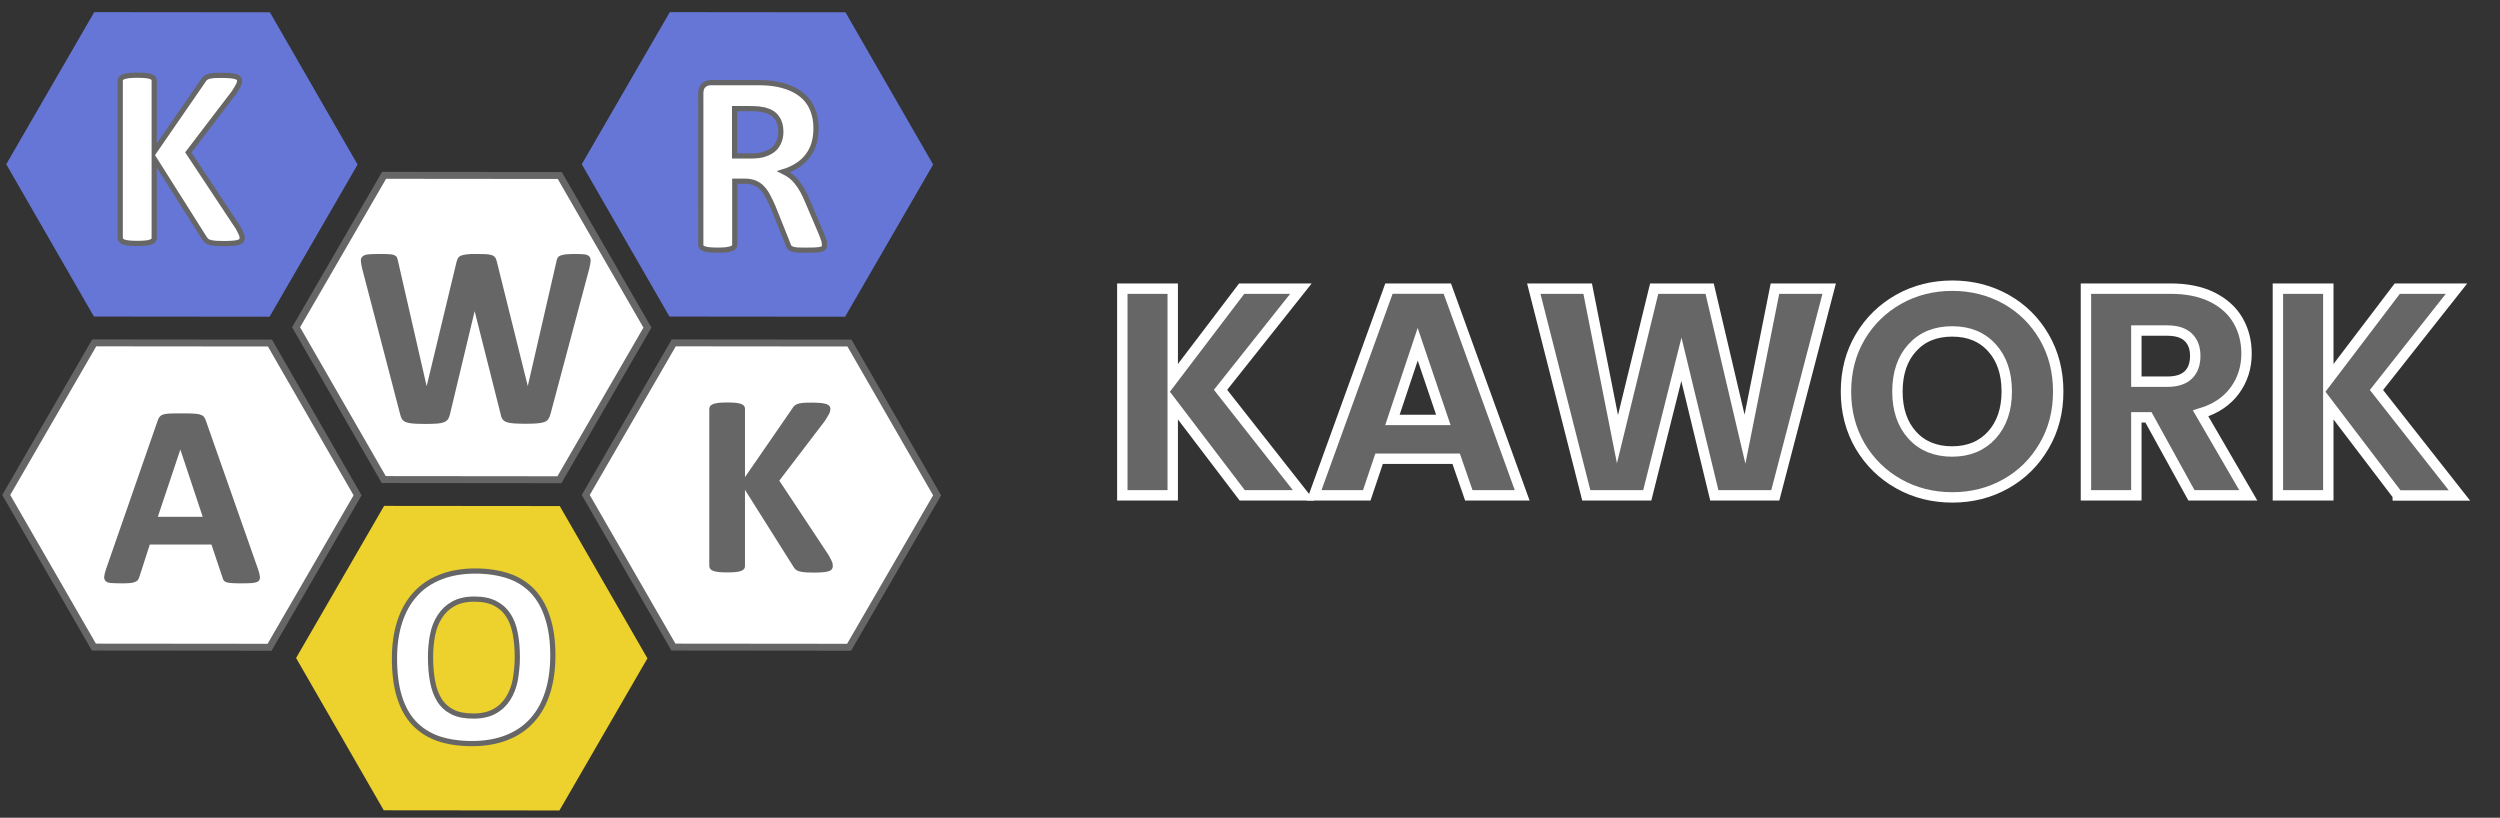 <svg xmlns="http://www.w3.org/2000/svg" xmlns:xlink="http://www.w3.org/1999/xlink" id="logo-web-v4" x="0px" y="0px" viewBox="0 0 1443 472" style="enable-background:new 0 0 1443 472;" xml:space="preserve"><rect x="0" y="0" width="1443" height="472" fill="#333333" stroke="none"/><style type="text/css">	.st0{fill:#6676D6;}	.st1{fill:#FFFFFF;stroke:#666666;stroke-width:4;stroke-miterlimit:10;}	.st2{fill:#EDD12C;}	.st3{fill:#FFFFFF;stroke:#666666;stroke-width:3;stroke-miterlimit:10;}	.st4{fill:#666666;stroke:#666666;stroke-miterlimit:10;}	.st5{fill:#666666;stroke:#FFFFFF;stroke-width:6;stroke-miterlimit:10;}</style><polygon class="st0" points="155.6,182.8 54.2,182.7 3.6,94.8 54.4,7 155.8,7.1 206.4,95 "></polygon><polygon class="st0" points="487.8,182.8 386.4,182.7 335.8,94.8 386.6,7 488,7.1 538.6,95 "></polygon><polygon class="st1" points="322.9,276.9 221.5,276.8 170.9,188.9 221.7,101.2 323.1,101.3 373.7,189.1 "></polygon><polygon class="st1" points="490.1,373.6 388.7,373.5 338.1,285.7 388.9,197.9 490.3,198 540.9,285.9 "></polygon><polygon class="st1" points="155.6,373.6 54.2,373.5 3.6,285.7 54.4,197.9 155.8,198 206.4,285.9 "></polygon><polygon class="st2" points="322.9,467.8 221.5,467.7 170.9,379.8 221.7,292 323.1,292.1 373.7,380 "></polygon><g>	<g>		<path class="st3" d="M139.8,137.3c0,0.5-0.1,1-0.4,1.5s-0.8,0.8-1.6,1c-0.8,0.3-1.8,0.5-3.2,0.6c-1.3,0.1-3,0.2-5.1,0.2   c-3.2,0-5.5-0.1-7-0.4c-1.4-0.2-2.4-0.6-3.1-1.1c-0.6-0.5-1.1-1.1-1.5-1.8L89,91.6v45.7c0,0.5-0.1,1-0.4,1.4   c-0.3,0.4-0.8,0.7-1.6,1s-1.7,0.5-3,0.6c-1.2,0.1-2.8,0.2-4.8,0.2c-1.9,0-3.5-0.1-4.7-0.2c-1.3-0.1-2.3-0.4-3-0.6s-1.3-0.6-1.6-1   c-0.3-0.4-0.5-0.9-0.5-1.4V46.6c0-0.5,0.2-1,0.5-1.4c0.3-0.4,0.9-0.7,1.6-1c0.7-0.2,1.7-0.4,3-0.6c1.3-0.1,2.8-0.2,4.7-0.2   c1.9,0,3.5,0.1,4.8,0.2c1.2,0.1,2.2,0.3,3,0.6c0.7,0.2,1.3,0.6,1.6,1c0.3,0.4,0.4,0.9,0.4,1.4v41l28.2-40.9   c0.3-0.6,0.8-1.2,1.3-1.6s1.1-0.8,1.9-1c0.8-0.2,1.8-0.4,3.1-0.5c1.2-0.1,2.8-0.1,4.8-0.1c2,0,3.6,0.1,4.9,0.2   c1.3,0.1,2.3,0.4,3.1,0.6c0.8,0.3,1.3,0.6,1.6,1c0.3,0.4,0.4,0.8,0.4,1.3c0,0.8-0.2,1.7-0.7,2.6c-0.4,0.9-1.3,2.3-2.5,4.2   l-26.4,34.6l28.8,43.5c1.1,2,1.7,3.4,2,4.1C139.7,136.3,139.8,136.9,139.8,137.3z"></path>	</g></g><g>	<g>		<path class="st4" d="M148.4,328.5c0.6,1.8,1,3.2,1.1,4.2s0,1.8-0.6,2.3s-1.5,0.8-2.9,1c-1.4,0.1-3.3,0.2-5.7,0.2   c-2.5,0-4.5,0-5.9-0.1c-1.4-0.1-2.5-0.2-3.2-0.4c-0.7-0.2-1.3-0.5-1.6-0.9c-0.3-0.4-0.5-0.9-0.7-1.6l-6.5-19.4H86.1L80,332.7   c-0.2,0.7-0.5,1.3-0.8,1.7c-0.3,0.5-0.8,0.8-1.6,1.1c-0.7,0.3-1.7,0.5-3.1,0.6c-1.3,0.1-3,0.1-5.2,0.1c-2.3,0-4.1-0.1-5.4-0.2   c-1.3-0.1-2.2-0.5-2.7-1.1s-0.7-1.4-0.5-2.4c0.1-1,0.5-2.4,1.1-4.2l29.7-85.4c0.3-0.8,0.6-1.5,1-2c0.4-0.5,1-0.9,1.9-1.2   c0.9-0.3,2.1-0.4,3.6-0.5c1.5-0.1,3.6-0.1,6.1-0.1c2.9,0,5.3,0,7,0.1c1.7,0.1,3.1,0.2,4.1,0.5c1,0.3,1.7,0.7,2.1,1.2   c0.4,0.5,0.8,1.3,1.1,2.2L148.4,328.5z M104.1,257.9L104.1,257.9l-13.7,40.9h27.3L104.1,257.9z"></path>	</g></g><g>	<g>		<path class="st4" d="M317.3,238.7c-0.3,1.2-0.7,2.1-1.2,2.9c-0.5,0.7-1.3,1.3-2.3,1.6s-2.4,0.6-4,0.7c-1.6,0.1-3.7,0.2-6.3,0.2   c-2.8,0-5.1-0.1-6.8-0.2c-1.7-0.1-3.1-0.4-4.1-0.7c-1-0.4-1.7-0.9-2.2-1.6s-0.8-1.7-1-2.9l-15.4-61h-0.1l-14.6,61   c-0.2,1.1-0.6,2.1-1,2.8c-0.4,0.7-1.2,1.3-2.1,1.7c-1,0.4-2.3,0.7-3.9,0.8c-1.7,0.1-3.9,0.2-6.6,0.2c-2.9,0-5.2-0.1-6.9-0.2   c-1.7-0.1-3.1-0.4-4.1-0.7c-1-0.4-1.7-0.9-2.2-1.6s-0.8-1.7-1.1-2.9l-21.9-84c-0.4-1.8-0.7-3.2-0.7-4.2c-0.1-1,0.2-1.8,0.9-2.3   c0.6-0.5,1.6-0.9,3.1-1s3.4-0.2,5.9-0.2c2.3,0,4.2,0,5.5,0.1c1.4,0.1,2.4,0.2,3.1,0.5c0.7,0.3,1.2,0.7,1.4,1.2   c0.2,0.5,0.4,1.3,0.6,2.2l16.9,73.8h0.1l17.6-73.2c0.2-0.9,0.5-1.7,0.8-2.3c0.3-0.6,0.9-1.1,1.6-1.4c0.8-0.3,1.8-0.5,3.2-0.7   s3.1-0.2,5.4-0.2c2.4,0,4.3,0.1,5.7,0.1c1.4,0.1,2.5,0.3,3.3,0.6c0.8,0.3,1.3,0.8,1.7,1.4c0.3,0.6,0.6,1.4,0.8,2.4l18.2,73.2h0.1   l16.9-73.5c0.1-0.8,0.3-1.5,0.6-2c0.2-0.6,0.7-1,1.4-1.3c0.7-0.3,1.7-0.5,3-0.7c1.3-0.1,3.1-0.2,5.4-0.2c2.2,0,3.9,0.1,5.1,0.2   c1.2,0.1,2.1,0.5,2.6,1c0.5,0.5,0.8,1.4,0.7,2.4c-0.1,1.1-0.3,2.5-0.8,4.4L317.3,238.7z"></path>	</g></g><g>	<g>		<path class="st3" d="M319.1,378.3c0,8-1,15.1-3,21.4c-2,6.3-4.9,11.6-8.9,16c-3.9,4.4-8.8,7.7-14.6,10c-5.8,2.3-12.5,3.5-20.1,3.5   c-7.5,0-14-1-19.6-2.9c-5.6-2-10.2-5-14-9c-3.7-4-6.5-9.1-8.4-15.3c-1.9-6.2-2.8-13.5-2.8-22c0-7.8,1-14.8,3-21   c2-6.2,4.9-11.5,8.9-15.9c3.9-4.4,8.8-7.7,14.6-10c5.8-2.3,12.5-3.5,20.1-3.5c7.3,0,13.7,1,19.3,2.9c5.6,1.9,10.2,4.9,14,8.9   c3.7,4,6.6,9.1,8.5,15.2C318.1,362.8,319.1,370,319.1,378.3z M298.6,379.4c0-5.1-0.4-9.7-1.2-13.8c-0.8-4.1-2.1-7.7-4.1-10.6   c-1.9-3-4.5-5.2-7.6-6.8c-3.2-1.6-7.1-2.4-11.9-2.4c-4.8,0-8.8,0.9-12.1,2.7c-3.2,1.8-5.8,4.2-7.8,7.3c-2,3-3.4,6.6-4.2,10.6   c-0.8,4-1.2,8.3-1.2,12.8c0,5.3,0.4,10,1.2,14.2c0.8,4.2,2.1,7.8,4,10.8c1.9,3,4.4,5.2,7.6,6.8c3.2,1.6,7.2,2.3,12,2.3   c4.8,0,8.8-0.9,12.1-2.7s5.8-4.2,7.8-7.3c2-3.1,3.4-6.7,4.2-10.8C298.1,388.3,298.6,384,298.6,379.4z"></path>	</g></g><g>	<g>		<path class="st3" d="M475.9,141.5c0,0.5-0.1,1-0.3,1.4c-0.2,0.4-0.7,0.7-1.4,0.9s-1.8,0.4-3.3,0.5c-1.4,0.1-3.4,0.1-5.9,0.1   c-2.1,0-3.7,0-5-0.1c-1.2-0.1-2.2-0.3-2.9-0.6c-0.7-0.3-1.2-0.6-1.5-1c-0.3-0.4-0.5-0.9-0.7-1.5l-8.6-21.5c-1-2.4-2.1-4.6-3.1-6.5   c-1-1.9-2.1-3.5-3.3-4.7c-1.2-1.3-2.6-2.2-4.2-2.9c-1.6-0.6-3.4-1-5.5-1h-6.1v36.7c0,0.5-0.2,0.9-0.5,1.3c-0.3,0.4-0.9,0.7-1.6,1   c-0.7,0.2-1.7,0.4-3,0.6c-1.2,0.1-2.8,0.2-4.8,0.2c-1.9,0-3.5-0.1-4.7-0.2c-1.3-0.1-2.3-0.3-3-0.6c-0.7-0.2-1.3-0.6-1.6-1   c-0.3-0.4-0.4-0.8-0.4-1.3V53.9c0-2.2,0.6-3.8,1.7-4.7c1.1-1,2.5-1.5,4.1-1.5h24.9c2.5,0,4.6,0,6.3,0.1s3.1,0.2,4.5,0.4   c3.9,0.5,7.4,1.5,10.5,2.8c3.1,1.3,5.7,3.1,7.9,5.2c2.2,2.2,3.8,4.7,4.9,7.7c1.1,3,1.7,6.3,1.7,10.2c0,3.2-0.4,6.2-1.2,8.8   c-0.8,2.7-2,5-3.6,7.1c-1.6,2.1-3.5,3.9-5.9,5.4c-2.3,1.5-5,2.8-8,3.7c1.4,0.7,2.8,1.5,4.1,2.5c1.3,1,2.5,2.2,3.6,3.6   s2.2,3,3.2,4.8c1,1.8,2,3.9,2.9,6.1l8.1,19c0.7,1.9,1.2,3.3,1.5,4.1C475.8,140.3,475.9,141,475.9,141.5z M450.7,76.1   c0-3.2-0.7-5.9-2.2-8c-1.4-2.2-3.8-3.7-7.1-4.6c-1-0.2-2.1-0.4-3.4-0.6c-1.3-0.1-3-0.2-5.2-0.2h-8.8V90h10c2.8,0,5.2-0.3,7.3-1   c2.1-0.7,3.8-1.6,5.2-2.8c1.4-1.2,2.4-2.7,3.1-4.4C450.3,80.1,450.7,78.2,450.7,76.1z"></path>	</g></g><g>	<g>		<path class="st4" d="M480.2,326.7c0,0.5-0.1,1-0.4,1.5c-0.3,0.4-0.8,0.8-1.6,1c-0.8,0.3-1.8,0.5-3.2,0.6c-1.3,0.1-3,0.2-5.1,0.2   c-3.2,0-5.5-0.1-7-0.4c-1.4-0.2-2.4-0.6-3.1-1.1s-1.1-1.1-1.5-1.8L429.5,281v45.7c0,0.5-0.1,1-0.4,1.4c-0.3,0.4-0.8,0.7-1.6,1   c-0.7,0.3-1.7,0.5-3,0.6c-1.2,0.1-2.8,0.2-4.8,0.2c-1.9,0-3.5-0.1-4.7-0.2c-1.3-0.1-2.3-0.4-3-0.6c-0.7-0.3-1.3-0.6-1.6-1   c-0.3-0.4-0.5-0.9-0.5-1.4V236c0-0.5,0.2-1,0.5-1.4c0.3-0.4,0.9-0.7,1.6-1c0.7-0.2,1.7-0.4,3-0.6c1.3-0.1,2.8-0.2,4.7-0.2   c1.9,0,3.5,0.1,4.8,0.2c1.2,0.1,2.2,0.3,3,0.6c0.7,0.2,1.3,0.6,1.6,1c0.3,0.4,0.4,0.9,0.4,1.4v41l28.2-40.9   c0.3-0.6,0.8-1.2,1.3-1.6c0.5-0.4,1.1-0.8,1.9-1c0.8-0.2,1.8-0.4,3.1-0.5c1.2-0.1,2.8-0.1,4.8-0.1c2,0,3.6,0.1,4.9,0.2   c1.3,0.1,2.3,0.4,3.1,0.6c0.8,0.3,1.3,0.6,1.6,1c0.3,0.4,0.4,0.8,0.4,1.3c0,0.8-0.2,1.7-0.7,2.6c-0.4,0.9-1.3,2.3-2.5,4.2   l-26.4,34.6l28.8,43.5c1.1,2,1.7,3.4,2,4.1C480.1,325.7,480.2,326.3,480.2,326.7z"></path>	</g></g><g>	<path class="st5" d="M717,285.9l-40.1-52.7v52.7h-29.1V166.6h29.1v52.4l39.8-52.4h34.2L704.5,225l47.9,60.9H717z"></path>	<path class="st5" d="M840.5,264.8H796l-7.1,21.1h-30.4l43.2-119.3h33.7l43.2,119.3h-30.8L840.5,264.8z M833.1,242.4l-14.8-43.7  l-14.6,43.7H833.1z"></path>	<path class="st5" d="M1055.8,166.6l-31.1,119.3h-35.2l-19-78.5l-19.7,78.5h-35.2l-30.3-119.3h31.1l17.2,86.9l21.2-86.9h32  l20.4,86.9l17.3-86.9H1055.8z"></path>	<path class="st5" d="M1096,279.3c-9.3-5.2-16.8-12.5-22.3-21.8c-5.5-9.4-8.2-19.9-8.2-31.5c0-11.7,2.7-22.2,8.2-31.5  c5.5-9.3,12.9-16.5,22.3-21.8c9.3-5.2,19.6-7.8,30.9-7.8c11.2,0,21.5,2.6,30.9,7.8c9.3,5.2,16.7,12.5,22.1,21.8  c5.4,9.3,8.1,19.8,8.1,31.5c0,11.7-2.7,22.2-8.2,31.5c-5.4,9.3-12.8,16.6-22.1,21.8c-9.3,5.2-19.5,7.8-30.8,7.8  C1115.6,287.1,1105.3,284.5,1096,279.3z M1149.7,251.1c5.7-6.3,8.6-14.7,8.6-25.2c0-10.5-2.9-19-8.6-25.2  c-5.7-6.3-13.3-9.4-22.9-9.4c-9.6,0-17.3,3.1-23,9.4c-5.7,6.2-8.6,14.7-8.6,25.3c0,10.5,2.9,19,8.6,25.2c5.7,6.3,13.4,9.4,23,9.4  C1136.3,260.6,1144,257.4,1149.7,251.1z"></path>	<path class="st5" d="M1264.9,285.9l-24.8-45h-7v45H1204V166.6h48.8c9.4,0,17.4,1.6,24.1,4.9c6.6,3.3,11.6,7.8,14.9,13.5  c3.3,5.7,4.9,12.1,4.9,19.1c0,7.9-2.2,15-6.7,21.2c-4.5,6.2-11.1,10.7-19.8,13.3l27.5,47.3H1264.9z M1233.1,220.3h18  c5.3,0,9.3-1.3,12-3.9c2.7-2.6,4-6.3,4-11c0-4.5-1.3-8.1-4-10.7c-2.7-2.6-6.7-3.9-12-3.9h-18V220.3z"></path>	<path class="st5" d="M1384,285.9l-40.1-52.7v52.7h-29.1V166.6h29.1v52.4l39.8-52.4h34.2l-46.2,58.5l47.9,60.9H1384z"></path></g></svg>